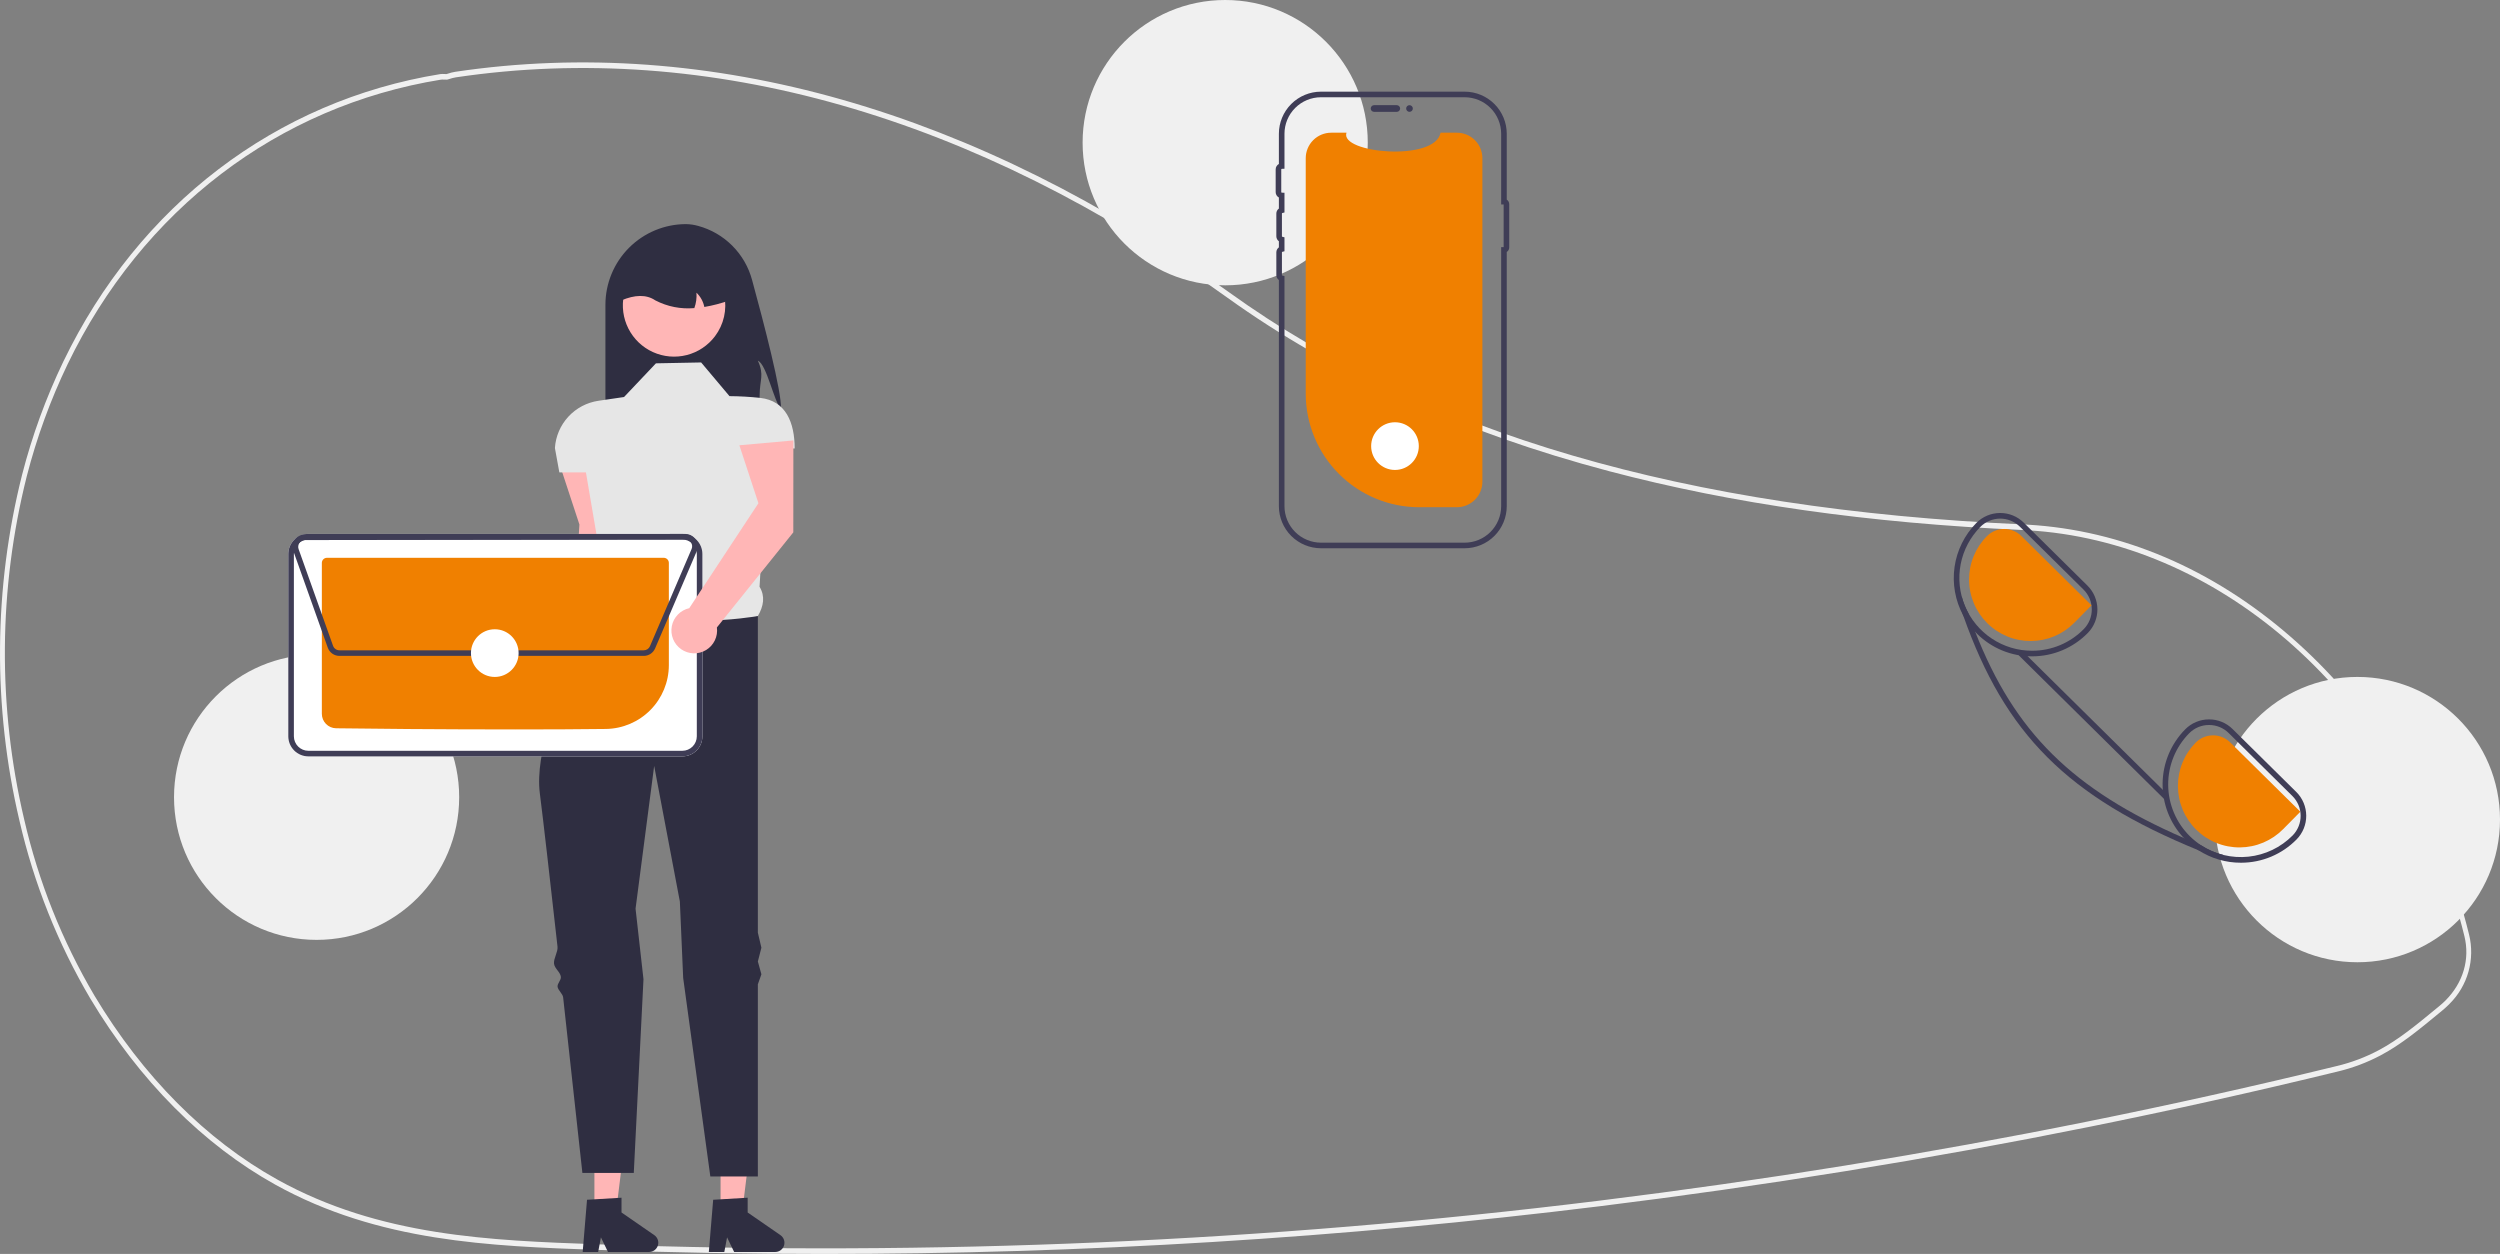 <svg width="632" height="317" viewBox="0 0 632 317" fill="none" xmlns="http://www.w3.org/2000/svg">
<rect x="0" y="0" width="632" height="317" fill="#808080" stroke="none"/>
<g clip-path="url(#clip0_201_3)">
<path d="M208.13 317C189.06 317 170.019 316.658 151.005 315.975C123.838 314.999 95.746 313.99 69.635 299.5C51.369 289.364 35.192 273.103 22.853 252.472C14.605 238.488 8.558 223.318 4.923 207.494C-1.857 178.684 -1.626 148.667 5.597 119.964C8.128 110.124 11.617 100.555 16.015 91.396C35.056 51.942 69.787 25.457 111.301 18.734C111.644 18.689 111.991 18.682 112.335 18.712C112.522 18.722 112.708 18.732 112.898 18.724L113.142 18.647C113.768 18.429 114.411 18.264 115.065 18.153C179.091 8.616 246.776 27.913 310.798 73.956C360.299 109.562 425.902 128.735 511.357 132.571L512.57 132.634C536.359 134.002 559.369 143.815 579.117 161.014C598.608 177.99 613.243 200.638 621.439 226.512C622.446 229.667 623.37 232.951 624.184 236.272C624.942 239.358 624.888 242.588 624.029 245.648C623.169 248.707 621.533 251.492 619.279 253.731V253.738L619.066 253.956C618.554 254.466 618.015 254.955 617.463 255.41L616.815 255.945C611.354 260.446 607.041 264.001 601.879 266.763C598.436 268.592 594.774 269.976 590.982 270.88C570.158 275.959 549.01 280.669 528.127 284.879C487.571 293.061 445.947 299.81 404.41 304.939C339.292 312.973 273.742 317.001 208.13 317ZM111.85 20.109C111.722 20.108 111.595 20.116 111.469 20.135C70.342 26.796 35.941 53.02 17.088 92.083C12.734 101.152 9.279 110.626 6.773 120.369C-0.384 148.817 -0.612 178.568 6.108 207.122C9.707 222.795 15.696 237.82 23.863 251.669C36.082 272.098 52.093 288.196 70.168 298.225C96.044 312.585 124.004 313.59 151.044 314.561C235.614 317.584 320.291 313.897 404.279 303.533C445.789 298.407 487.386 291.662 527.916 283.485C548.785 279.279 569.917 274.573 590.727 269.496C594.428 268.615 598.002 267.265 601.362 265.48C606.42 262.774 610.692 259.252 616.101 254.794L616.749 254.26C617.223 253.869 617.688 253.45 618.133 253.015L618.261 252.881C622.705 248.399 624.434 242.485 623.003 236.656V236.656C622.197 233.37 621.284 230.121 620.286 226.999C603.544 174.143 560.232 136.789 512.511 134.047L511.305 133.984C472.27 132.231 438.112 127.376 406.883 119.141C369.603 109.31 337.056 94.511 310.148 75.156C246.37 29.289 178.968 10.064 115.221 19.555C114.626 19.658 114.04 19.81 113.47 20.01L113.029 20.133C112.779 20.144 112.529 20.141 112.279 20.124C112.132 20.117 111.989 20.109 111.85 20.109Z" fill="#F0F0F0"/>
<path d="M197.411 103.282C195.645 101.588 193.84 92.137 191.586 91.177C193.271 94.903 192.047 95.889 192.038 99.978C192.06 102.3 191.789 104.615 191.232 106.869H153.051V77.055C153.051 74.376 153.578 71.723 154.603 69.248C155.627 66.773 157.129 64.524 159.022 62.63C160.915 60.736 163.163 59.233 165.636 58.208C168.11 57.183 170.761 56.655 173.439 56.655C174.46 56.675 175.476 56.824 176.46 57.098C179.742 57.984 182.733 59.719 185.134 62.127C187.534 64.535 189.259 67.533 190.136 70.819C193.047 81.464 197.676 99.184 197.411 103.282Z" fill="#2F2E41"/>
<path d="M155.291 139.96L155.31 116.721L141.658 117.942L146.476 132.598L144.221 169.438C143.127 169.684 142.128 170.242 141.347 171.046C140.565 171.85 140.034 172.864 139.818 173.964C139.602 175.065 139.711 176.204 140.131 177.244C140.551 178.284 141.264 179.179 142.184 179.82C143.104 180.461 144.19 180.82 145.311 180.854C146.431 180.888 147.537 180.595 148.494 180.011C149.451 179.427 150.217 178.577 150.699 177.564C151.182 176.552 151.359 175.421 151.21 174.309L155.291 139.96Z" fill="#FFB6B6"/>
<path d="M182.159 306.024L187.674 306.023L190.298 284.736H182.158L182.159 306.024Z" fill="#FFB6B6"/>
<path d="M180.291 303.301L189.01 302.78V306.518L197.299 312.246C197.709 312.529 198.017 312.936 198.18 313.406C198.342 313.877 198.349 314.387 198.201 314.862C198.053 315.338 197.757 315.753 197.356 316.048C196.956 316.343 196.471 316.502 195.973 316.502H185.593L183.804 312.805L183.105 316.502H179.191L180.291 303.301Z" fill="#2F2E41"/>
<path d="M150.267 306.024L155.783 306.023L158.406 284.736H150.266L150.267 306.024Z" fill="#FFB6B6"/>
<path d="M148.399 303.301L157.118 302.78V306.518L165.408 312.246C165.817 312.529 166.125 312.936 166.288 313.406C166.45 313.877 166.458 314.387 166.309 314.862C166.161 315.338 165.865 315.753 165.465 316.048C165.064 316.343 164.579 316.502 164.082 316.502H153.701L151.912 312.805L151.213 316.502H147.3L148.399 303.301Z" fill="#2F2E41"/>
<path d="M177.247 91.626L165.821 91.85L157.756 100.368L151.29 101.317C148.365 101.746 145.675 103.167 143.672 105.342C141.668 107.517 140.471 110.314 140.281 113.266L141.401 119.423H148.122L152.01 142.265C150.498 146.12 150.396 149.163 153.499 150.358L163.133 168.516L191.586 155.738C193.029 153.256 193.491 150.763 192.016 148.338L194.05 113.37H200.89C200.89 106.83 198.679 101.316 192.183 100.588C189.603 100.309 187.011 100.161 184.416 100.144L177.247 91.626Z" fill="#E6E6E6"/>
<path d="M191.586 155.738C191.586 155.738 163.805 160.67 153.499 150.358C153.499 150.358 152.453 152.135 150.876 155.083C150.423 155.93 149.547 156.505 149.018 157.531C148.537 158.464 147.301 159.612 146.778 160.67C146.356 161.521 147.032 162.634 146.594 163.554C141.316 174.63 135.15 190.255 136.472 200.572C137.324 207.225 139.085 222.707 140.94 239.335C141.084 240.634 139.911 242.303 140.057 243.612C140.194 244.847 141.65 245.722 141.788 246.96C141.879 247.782 140.862 248.62 140.953 249.441C141.052 250.341 142.26 251.224 142.36 252.121C144.9 275.081 147.226 296.516 147.226 296.516H160.22L162.672 247.559L160.668 229.714L165.373 193.623L171.87 227.92L172.706 247.223L179.572 297.413H191.586V248.826L192.482 246.302L191.586 243.065L192.482 239.577L191.586 235.779V155.738Z" fill="#2F2E41"/>
<path d="M180.754 84.996C178.984 87.348 176.466 89.028 173.615 89.757C170.764 90.486 167.75 90.222 165.068 89.009C162.387 87.795 160.199 85.704 158.864 83.079C157.529 80.455 157.128 77.454 157.725 74.571C158.322 71.688 159.883 69.094 162.151 67.217C164.418 65.34 167.257 64.291 170.2 64.244C173.142 64.197 176.013 65.154 178.339 66.958C180.666 68.761 182.309 71.303 182.998 74.166C183.036 74.322 183.067 74.476 183.098 74.636C183.462 76.431 183.441 78.282 183.037 80.068C182.633 81.853 181.855 83.533 180.754 84.996Z" fill="#FFB6B6"/>
<path d="M178.054 77.602C177.779 76.222 177.084 74.961 176.064 73.993C176.165 75.315 175.982 76.643 175.527 77.888C172.12 78.19 168.699 77.512 165.664 75.934C163.379 74.383 160.471 74.517 157.084 75.934C157.083 74.285 157.408 72.653 158.038 71.129C158.669 69.606 159.593 68.222 160.758 67.057C161.923 65.891 163.306 64.966 164.828 64.335C166.351 63.705 167.982 63.38 169.63 63.38H171.87C175.198 63.381 178.388 64.704 180.741 67.058C183.094 69.412 184.416 72.605 184.417 75.934C182.349 76.676 180.22 77.234 178.054 77.602Z" fill="#2F2E41"/>
<path d="M80.037 237.6C99.944 237.6 116.081 221.454 116.081 201.536C116.081 181.618 99.944 165.472 80.037 165.472C60.131 165.472 43.994 181.618 43.994 201.536C43.994 221.454 60.131 237.6 80.037 237.6Z" fill="#F0F0F0"/>
<path d="M309.727 72.129C329.634 72.129 345.771 55.982 345.771 36.064C345.771 16.147 329.634 0 309.727 0C289.821 0 273.684 16.147 273.684 36.064C273.684 55.982 289.821 72.129 309.727 72.129Z" fill="#F0F0F0"/>
<path d="M595.956 243.257C615.863 243.257 632 227.111 632 207.193C632 187.275 615.863 171.129 595.956 171.129C576.05 171.129 559.913 187.275 559.913 207.193C559.913 227.111 576.05 243.257 595.956 243.257Z" fill="#F0F0F0"/>
<path d="M374.747 39.997V121.776C374.747 123.474 374.078 125.105 372.884 126.312C371.69 127.519 370.068 128.207 368.37 128.224C368.347 128.227 368.323 128.228 368.299 128.227H358.787C351.176 128.227 343.876 125.202 338.494 119.817C333.112 114.432 330.089 107.128 330.089 99.513V39.997C330.089 38.286 330.768 36.645 331.977 35.435C333.186 34.225 334.826 33.546 336.537 33.546H340.391C338.605 38.758 362.841 40.952 364.171 33.546H368.299C370.01 33.546 371.65 34.225 372.859 35.435C374.068 36.645 374.747 38.286 374.747 39.997Z" fill="#F08000"/>
<path d="M346.518 27.431C346.518 27.206 346.607 26.992 346.766 26.833C346.924 26.675 347.139 26.585 347.363 26.585H353.109C353.333 26.586 353.547 26.675 353.705 26.834C353.863 26.992 353.952 27.207 353.952 27.431C353.952 27.654 353.863 27.869 353.705 28.028C353.547 28.186 353.333 28.276 353.109 28.276H347.363C347.139 28.276 346.924 28.187 346.766 28.028C346.607 27.87 346.518 27.655 346.518 27.431Z" fill="#3F3D56"/>
<path d="M370.274 138.6H333.936C331.117 138.597 328.414 137.475 326.42 135.48C324.427 133.486 323.305 130.781 323.302 127.961V70.794C323.103 70.651 322.94 70.462 322.828 70.243C322.716 70.024 322.658 69.782 322.658 69.536V63.787C322.658 63.541 322.716 63.299 322.828 63.08C322.94 62.862 323.103 62.673 323.302 62.529V60.986C323.103 60.843 322.94 60.654 322.828 60.435C322.716 60.217 322.658 59.975 322.658 59.729V53.979C322.658 53.733 322.716 53.491 322.828 53.272C322.94 53.054 323.103 52.865 323.302 52.722V49.933C323.056 49.8 322.85 49.603 322.707 49.363C322.564 49.123 322.488 48.848 322.489 48.568V42.819C322.488 42.539 322.563 42.264 322.707 42.024C322.85 41.783 323.056 41.586 323.302 41.454V33.812C323.305 30.991 324.427 28.287 326.42 26.292C328.414 24.298 331.117 23.176 333.936 23.172H370.274C373.093 23.176 375.796 24.298 377.789 26.292C379.783 28.287 380.904 30.991 380.907 33.812V50.47C381.099 50.59 381.256 50.756 381.366 50.954C381.475 51.151 381.533 51.374 381.533 51.6V62.563C381.533 62.789 381.475 63.011 381.366 63.209C381.256 63.406 381.099 63.573 380.907 63.693V127.961C380.904 130.781 379.783 133.486 377.789 135.48C375.796 137.475 373.093 138.597 370.274 138.6ZM333.936 24.587C331.491 24.59 329.148 25.562 327.419 27.292C325.691 29.021 324.718 31.366 324.716 33.812V42.657L324.036 42.683C324 42.684 323.967 42.699 323.942 42.724C323.917 42.75 323.903 42.783 323.902 42.819V48.568C323.903 48.603 323.917 48.637 323.942 48.662C323.967 48.688 324 48.703 324.036 48.704L324.716 48.73V53.715L324.178 53.847C324.148 53.854 324.122 53.871 324.102 53.895C324.083 53.919 324.072 53.949 324.072 53.979V59.729C324.072 59.759 324.083 59.789 324.102 59.813C324.122 59.837 324.148 59.853 324.178 59.861L324.716 59.993V63.522L324.178 63.655C324.148 63.662 324.122 63.679 324.102 63.703C324.083 63.727 324.072 63.756 324.072 63.787V69.536C324.072 69.567 324.083 69.597 324.102 69.621C324.121 69.644 324.148 69.661 324.178 69.668L324.716 69.801V127.961C324.718 130.406 325.691 132.751 327.419 134.481C329.148 136.21 331.491 137.183 333.936 137.186H370.274C372.718 137.183 375.062 136.21 376.79 134.481C378.518 132.751 379.491 130.406 379.494 127.961V62.482H380.12V51.681H379.494V33.812C379.491 31.366 378.518 29.021 376.79 27.292C375.062 25.562 372.718 24.59 370.274 24.587L333.936 24.587Z" fill="#3F3D56"/>
<path d="M356.32 28.276C356.787 28.276 357.165 27.898 357.165 27.431C357.165 26.964 356.787 26.585 356.32 26.585C355.854 26.585 355.475 26.964 355.475 27.431C355.475 27.898 355.854 28.276 356.32 28.276Z" fill="#3F3D56"/>
<path d="M172.501 191.214H77.948C76.606 191.21 75.319 190.675 74.369 189.725C73.42 188.775 72.885 187.488 72.881 186.144V140.046C72.885 138.703 73.419 137.415 74.369 136.465C75.318 135.515 76.605 134.98 77.948 134.976H172.5C173.843 134.98 175.13 135.515 176.079 136.465C177.029 137.415 177.564 138.702 177.567 140.046V186.144C177.564 187.487 177.029 188.775 176.08 189.725C175.13 190.675 173.844 191.21 172.501 191.214Z" fill="white"/>
<path d="M172.501 191.214H77.948C76.606 191.21 75.319 190.675 74.369 189.725C73.42 188.775 72.885 187.488 72.881 186.144V140.046C72.885 138.703 73.419 137.415 74.369 136.465C75.318 135.515 76.605 134.98 77.948 134.976H172.5C173.843 134.98 175.13 135.515 176.079 136.465C177.029 137.415 177.564 138.702 177.567 140.046V186.144C177.564 187.487 177.029 188.775 176.08 189.725C175.13 190.675 173.844 191.21 172.501 191.214ZM77.948 136.39C76.98 136.393 76.052 136.779 75.368 137.465C74.683 138.15 74.297 139.078 74.294 140.047V186.144C74.297 187.112 74.683 188.041 75.368 188.726C76.053 189.411 76.981 189.797 77.949 189.799H172.499C173.468 189.797 174.396 189.411 175.081 188.726C175.765 188.04 176.151 187.112 176.154 186.143V140.046C176.151 139.077 175.765 138.149 175.08 137.464C174.396 136.779 173.468 136.393 172.499 136.39L77.948 136.39Z" fill="#3F3D56"/>
<path d="M130.292 184.401C111.644 184.401 92.2 184.223 84.945 184.107C83.99 184.088 83.081 183.695 82.412 183.014C81.742 182.333 81.366 181.417 81.362 180.462V142.303C81.362 141.961 81.498 141.633 81.739 141.391C81.981 141.149 82.308 141.012 82.65 141.011H167.795C168.137 141.011 168.465 141.147 168.707 141.389C168.949 141.63 169.085 141.958 169.086 142.3V168.19C169.071 172.416 167.4 176.467 164.433 179.475C161.466 182.483 157.439 184.208 153.215 184.279C146.454 184.367 138.447 184.401 130.292 184.401Z" fill="#F08000"/>
<path d="M162.741 165.811H85.806C85.162 165.809 84.534 165.609 84.007 165.238C83.481 164.866 83.081 164.342 82.863 163.735L74.155 139.292C73.987 138.82 73.935 138.316 74.003 137.82C74.07 137.324 74.256 136.851 74.544 136.442C74.832 136.033 75.213 135.699 75.657 135.468C76.101 135.237 76.593 135.116 77.094 135.115L173.261 134.981C173.718 134.98 174.17 135.08 174.584 135.273C174.999 135.467 175.366 135.748 175.659 136.099C175.953 136.449 176.166 136.86 176.284 137.302C176.402 137.744 176.422 138.206 176.342 138.656L176.416 138.688L176.14 139.333L176.137 139.339L165.61 163.916C165.371 164.479 164.971 164.958 164.46 165.295C163.95 165.632 163.352 165.812 162.741 165.811ZM173.265 136.395L77.096 136.529C76.822 136.53 76.552 136.596 76.309 136.722C76.066 136.849 75.857 137.032 75.699 137.256C75.542 137.48 75.44 137.739 75.403 138.011C75.366 138.282 75.394 138.559 75.486 138.817L84.194 163.259C84.314 163.592 84.533 163.879 84.821 164.083C85.11 164.286 85.454 164.396 85.807 164.397H162.741C163.076 164.397 163.403 164.299 163.682 164.114C163.961 163.93 164.18 163.668 164.311 163.36L174.838 138.782C174.95 138.521 174.995 138.237 174.97 137.955C174.945 137.673 174.85 137.401 174.694 137.165C174.538 136.928 174.326 136.734 174.077 136.6C173.827 136.466 173.549 136.395 173.265 136.395Z" fill="#3F3D56"/>
<path d="M125.081 171.132C128.408 171.132 131.105 168.433 131.105 165.104C131.105 161.775 128.408 159.076 125.081 159.076C121.754 159.076 119.056 161.775 119.056 165.104C119.056 168.433 121.754 171.132 125.081 171.132Z" fill="white"/>
<path d="M352.65 118.803C355.978 118.803 358.675 116.104 358.675 112.775C358.675 109.446 355.978 106.748 352.65 106.748C349.323 106.748 346.626 109.446 346.626 112.775C346.626 116.104 349.323 118.803 352.65 118.803Z" fill="white"/>
<path d="M580.5 200.207L564.408 184.31C563.624 183.53 562.695 182.912 561.672 182.493C560.65 182.073 559.555 181.859 558.45 181.863H558.393C557.28 181.867 556.178 182.091 555.152 182.523C554.125 182.955 553.195 183.586 552.414 184.381C548.816 188.024 546.769 192.922 546.705 198.044C546.64 203.165 548.563 208.113 552.068 211.846C552.237 212.03 552.414 212.207 552.591 212.384C553.57 213.357 554.65 214.222 555.814 214.965C558.995 217.021 562.705 218.11 566.492 218.097H566.613C569.212 218.088 571.785 217.564 574.18 216.554C576.576 215.544 578.748 214.069 580.571 212.214C582.15 210.611 583.029 208.447 583.016 206.196C583.003 203.945 582.098 201.791 580.5 200.207ZM579.567 211.217C576.579 214.228 572.645 216.118 568.428 216.566C564.211 217.014 559.968 215.994 556.414 213.678C555.398 213.005 554.449 212.235 553.58 211.379C550.113 207.953 548.148 203.289 548.117 198.412C548.087 193.536 549.993 188.847 553.418 185.378C554.069 184.714 554.845 184.187 555.702 183.826C556.558 183.465 557.478 183.279 558.407 183.278H558.45C559.37 183.274 560.282 183.453 561.133 183.802C561.984 184.151 562.758 184.665 563.411 185.314L579.503 201.218C580.836 202.536 581.591 204.329 581.602 206.204C581.614 208.079 580.882 209.882 579.567 211.217Z" fill="#3F3D56"/>
<path d="M527.7 148.034L511.607 132.13C510.023 130.557 507.881 129.678 505.649 129.683H505.6C504.485 129.688 503.382 129.913 502.354 130.346C501.327 130.78 500.396 131.412 499.614 132.208C496.639 135.23 494.71 139.127 494.11 143.327C493.51 147.526 494.269 151.807 496.278 155.543L496.285 155.55C497.114 157.078 498.143 158.489 499.345 159.744C499.479 159.899 499.635 160.055 499.79 160.211C503.486 163.881 508.485 165.936 513.692 165.924H513.819C516.419 165.913 518.991 165.387 521.387 164.376C523.783 163.365 525.955 161.889 527.777 160.034C528.56 159.241 529.178 158.301 529.598 157.269C530.018 156.237 530.23 155.132 530.223 154.017C530.215 152.903 529.989 151.801 529.556 150.774C529.123 149.748 528.492 148.816 527.7 148.034ZM526.767 159.044C525.075 160.766 523.059 162.135 520.836 163.073C518.612 164.012 516.225 164.5 513.812 164.51H513.692C510.068 164.509 506.525 163.435 503.51 161.424C500.494 159.414 498.14 156.556 496.743 153.21C495.346 149.864 494.97 146.18 495.66 142.62C496.351 139.06 498.078 135.785 500.624 133.205C501.942 131.872 503.734 131.117 505.608 131.105C507.481 131.093 509.283 131.825 510.618 133.141L526.71 149.038C528.041 150.358 528.795 152.153 528.806 154.029C528.816 155.905 528.083 157.708 526.767 159.044Z" fill="#3F3D56"/>
<path d="M581.529 205.204L563.787 187.672C562.624 186.525 561.053 185.886 559.42 185.896C557.787 185.906 556.224 186.564 555.075 187.726C553.637 189.179 552.5 190.901 551.729 192.794C550.957 194.687 550.565 196.714 550.577 198.758C550.589 200.803 551.003 202.825 551.796 204.709C552.589 206.593 553.745 208.302 555.199 209.739C556.653 211.176 558.375 212.311 560.268 213.081C562.161 213.852 564.187 214.241 566.23 214.227C568.273 214.213 570.294 213.797 572.176 213.001C574.058 212.205 575.765 211.046 577.199 209.59L581.529 205.204Z" fill="#F08000"/>
<path d="M528.731 153.028L510.99 135.496C509.827 134.349 508.256 133.71 506.623 133.72C504.989 133.73 503.427 134.388 502.278 135.55C500.84 137.003 499.703 138.725 498.931 140.618C498.16 142.511 497.768 144.538 497.78 146.582C497.791 148.627 498.205 150.649 498.999 152.533C499.792 154.417 500.948 156.126 502.402 157.563C503.856 159 505.578 160.135 507.471 160.906C509.364 161.676 511.39 162.065 513.433 162.051C515.476 162.037 517.497 161.621 519.379 160.825C521.261 160.029 522.968 158.87 524.402 157.414L528.731 153.028Z" fill="#F08000"/>
<path d="M562.033 216.124L561.609 217.242C559.616 216.485 557.684 215.726 555.814 214.965C522.682 201.437 506.865 185.604 496.285 155.55L496.278 155.543C495.776 154.129 495.289 152.682 494.815 151.202L495.932 150.841C496.305 152.264 496.851 153.637 497.557 154.928C498.137 156.576 498.733 158.181 499.345 159.744C509.289 185.109 523.954 199.606 552.068 211.846C553.481 212.461 554.93 213.072 556.414 213.678C558.138 214.801 560.037 215.628 562.033 216.124Z" fill="#3F3D56"/>
<path d="M511.312 164.637L510.319 165.643L547.025 201.918L548.019 200.912L511.312 164.637Z" fill="#3F3D56"/>
<path d="M200.547 134.58L200.566 111.341L186.914 112.562L191.732 127.218L174.242 153.746C173.149 153.992 172.15 154.551 171.368 155.354C170.586 156.158 170.055 157.172 169.839 158.272C169.623 159.373 169.732 160.512 170.152 161.552C170.572 162.592 171.286 163.487 172.206 164.128C173.125 164.769 174.212 165.128 175.332 165.162C176.452 165.196 177.558 164.903 178.515 164.319C179.472 163.735 180.238 162.885 180.721 161.872C181.203 160.86 181.381 159.729 181.232 158.618L200.547 134.58Z" fill="#FFB6B6"/>
</g>
<defs>
<clipPath id="clip0_201_3">
<rect width="632" height="317" fill="white"/>
</clipPath>
</defs>
</svg>
